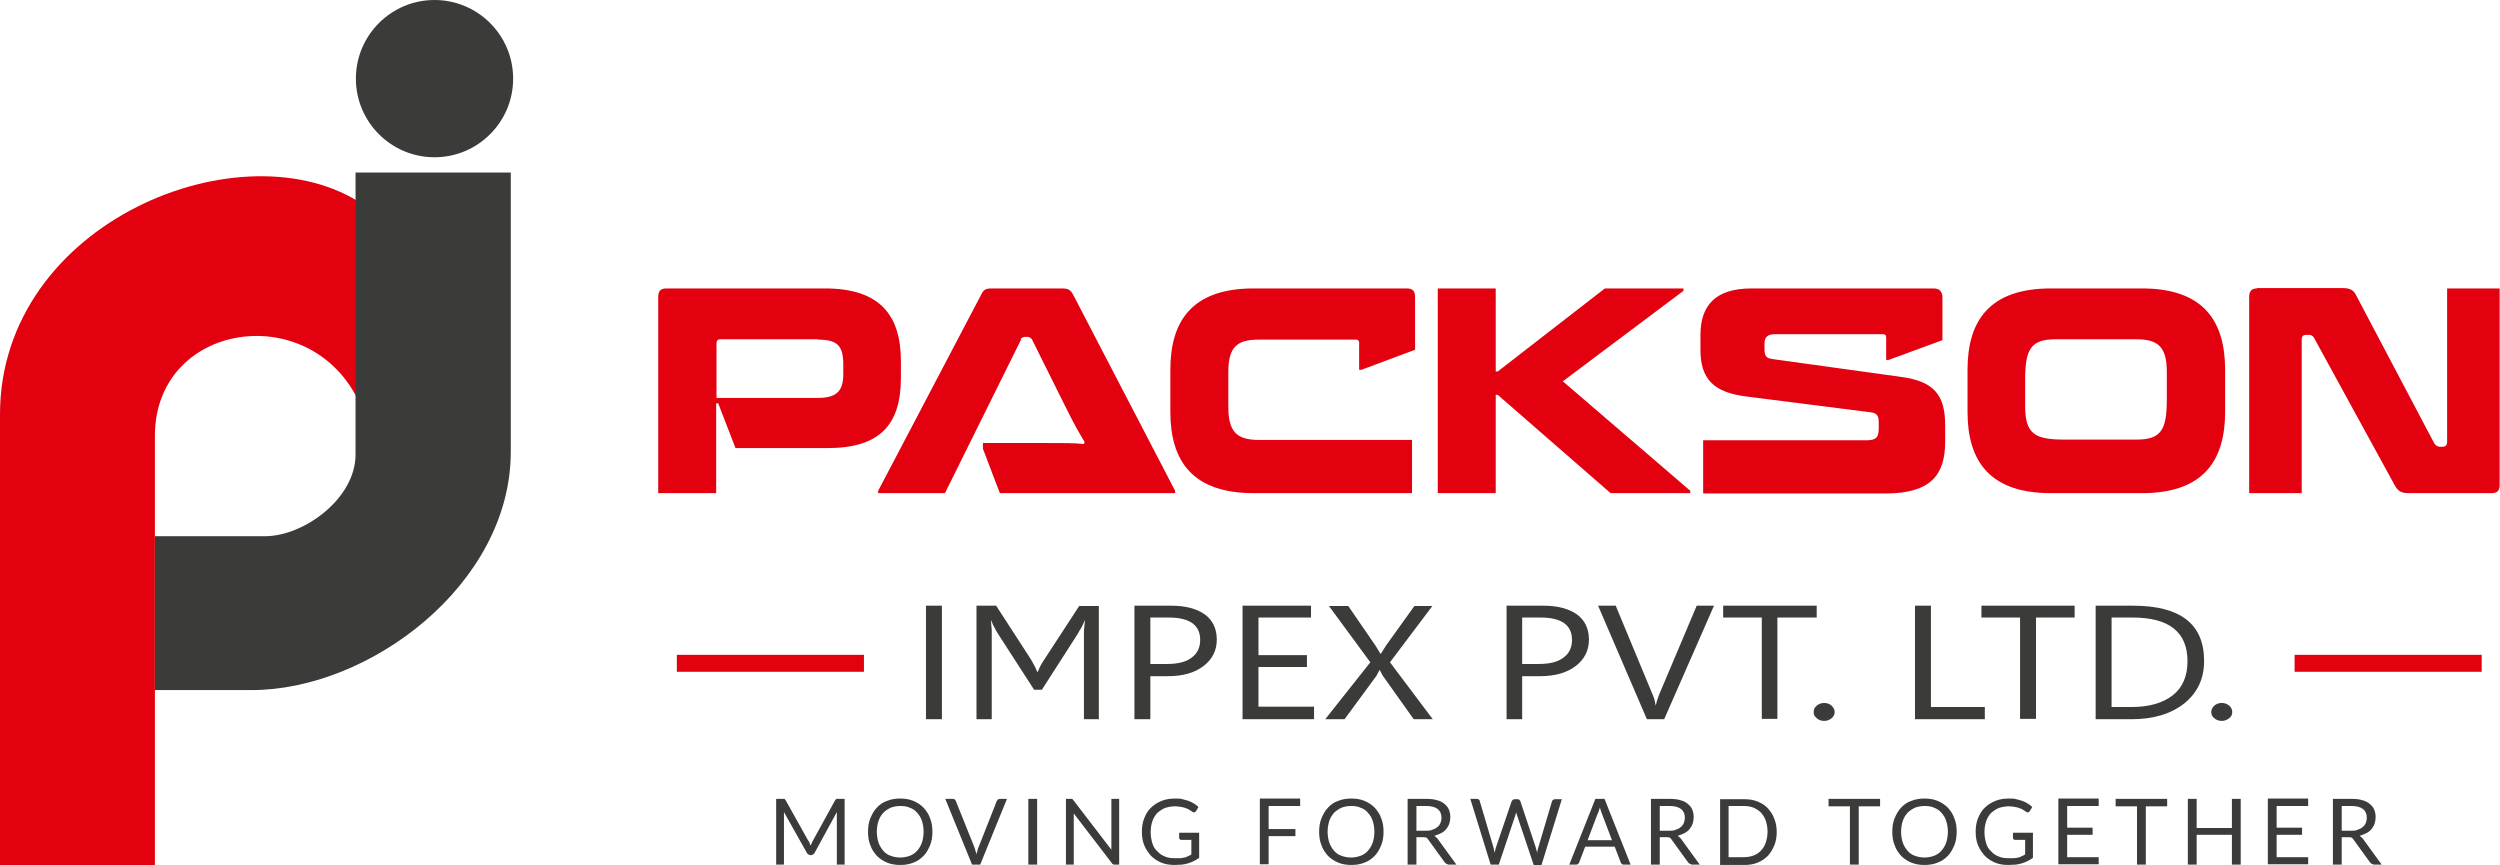 <?xml version="1.0" encoding="UTF-8"?>
<svg id="Layer_1" data-name="Layer 1" xmlns="http://www.w3.org/2000/svg" viewBox="0 0 73.76 25.53">
  <defs>
    <style>
      .cls-1, .cls-2 {
        fill-rule: evenodd;
      }

      .cls-1, .cls-3 {
        fill: #e3000f;
      }

      .cls-2 {
        fill: #3b3b3a;
      }
    </style>
  </defs>
  <g>
    <path class="cls-1" d="M0,25.53h4.57v-12.67c0-3.49,4.95-4.11,6.18-.62l-.03-6.2C7.2,3.66,0,6.53,0,12.23v13.3Z"/>
    <path class="cls-2" d="M10.49,5.09h4.58v8.24c0,3.91-4.18,7.04-7.66,7.03h-2.84v-4.54h3.27c1.13-.01,2.65-1.11,2.65-2.41V5.09Z"/>
    <path class="cls-2" d="M12.82,0c1.28,0,2.32,1.04,2.32,2.32s-1.04,2.32-2.32,2.32-2.32-1.04-2.32-2.32,1.04-2.32,2.32-2.32Z"/>
  </g>
  <g>
    <g>
      <path class="cls-1" d="M21.69,13.22h2.73c1.54,0,2.16-.69,2.16-2.07v-.49c0-1.34-.6-2.15-2.24-2.15h-4.68c-.17,0-.24.08-.24.25v5.79h1.71v-2.65h.06l.51,1.32h0ZM24.13,10.02c.55,0,.75.16.75.72v.3c0,.5-.2.7-.75.7h-2.99v-1.61c0-.07.03-.12.11-.12h2.89ZM30.13,10.01l-2.25,4.54h-1.97v-.07l3.03-5.77c.07-.15.12-.2.32-.2h2.08c.19,0,.25.05.33.2l3,5.77v.07h-5.17l-.5-1.31v-.17h1.69c.71,0,1.01,0,1.29.03l.02-.06c-.14-.24-.26-.42-.61-1.13l-.95-1.91s-.06-.06-.12-.06h-.1s-.08.02-.11.06h0ZM41.75,10.33v-1.57c0-.17-.07-.25-.24-.25h-4.52c-1.8,0-2.46.94-2.46,2.4v1.24c0,1.46.66,2.4,2.46,2.4h4.67v-1.57h-4.52c-.67,0-.9-.26-.9-.98v-1.01c0-.74.24-.97.9-.97h2.89s.07.02.07.08v.81h.07l1.58-.59h0ZM42.42,8.51v6.04h1.71v-2.9h.06l3.33,2.9h2.35v-.07l-3.76-3.23,3.56-2.67v-.07h-2.32l-3.16,2.45h-.06v-2.45h-1.71ZM57.31,10.02v-1.24c0-.17-.08-.27-.26-.27h-5.37c-1.08,0-1.51.51-1.51,1.38v.42c0,.88.39,1.27,1.37,1.39l3.62.46c.21.02.27.09.27.3v.17c0,.27-.07.36-.36.36h-4.82v1.57h5.37c1.34,0,1.77-.54,1.77-1.53v-.48c0-.91-.34-1.3-1.3-1.43l-3.75-.52c-.22-.03-.28-.07-.28-.3v-.15c0-.19.07-.29.31-.29h3.18c.07,0,.1.03.1.1v.66h.07l1.58-.58h0ZM65.65,10.91c0-1.46-.66-2.4-2.45-2.4h-2.69c-1.8,0-2.46.94-2.46,2.4v1.24c0,1.46.66,2.4,2.46,2.4h2.69c1.79,0,2.45-.94,2.45-2.4v-1.24h0ZM59.75,12v-.8c0-.9.17-1.19.9-1.19h2.38c.65,0,.9.23.9.97v.8c0,.91-.17,1.19-.9,1.19h-2.12c-.85,0-1.16-.15-1.16-.98h0ZM66.59,8.51c-.16,0-.23.08-.23.25v5.79h1.55v-4.54c0-.08.04-.13.13-.13h.08c.08,0,.12.03.16.1l2.37,4.33c.1.18.19.24.42.24h2.45c.16,0,.23-.08.23-.24v-5.8h-1.55v4.54c0,.08-.05.13-.13.13h-.09c-.07,0-.12-.04-.16-.1l-2.29-4.34c-.08-.17-.17-.24-.41-.24h-2.54Z"/>
      <g>
        <path class="cls-2" d="M27.79,21.22h-.47v-3.35h.47v3.35h0ZM32.44,21.22h-.46v-2.25c0-.09,0-.19,0-.3,0-.11.02-.23.03-.36h-.01s-.03.08-.05.12c-.02.05-.05.09-.07.13-.03.04-.05.08-.07.12-.02.03-.04.06-.05.08l-1.02,1.59h-.23l-1.02-1.58s-.03-.05-.05-.08c-.02-.04-.05-.07-.07-.12-.02-.04-.05-.09-.07-.13-.02-.05-.04-.09-.05-.13h-.01c0,.07.01.16.02.27,0,.11,0,.25,0,.4v2.24h-.45v-3.35h.58l1.03,1.59c.04.07.08.14.11.2s.05.11.07.16h.02s.04-.1.07-.16c.03-.06.07-.13.12-.2l1.03-1.58h.58v3.35h0ZM33.94,19.95v1.27h-.47v-3.35h1.09c.42,0,.75.09.99.26.23.17.35.42.35.74s-.13.58-.39.78c-.26.2-.61.3-1.05.3h-.52ZM33.94,18.22v1.37h.49c.32,0,.57-.06.73-.19.17-.12.25-.3.25-.52,0-.44-.31-.66-.93-.66h-.55ZM38.76,21.22h-2.1v-3.35h2.02v.35h-1.55v1.11h1.43v.35h-1.43v1.17h1.64v.35h0ZM42.28,21.22h-.57l-.91-1.28s-.06-.1-.09-.17h-.01s-.05.09-.09.17l-.94,1.28h-.57l1.33-1.68-1.22-1.66h.57l.81,1.18c.05.08.1.16.14.23h.01c.06-.1.11-.18.15-.24l.84-1.17h.53l-1.25,1.66,1.27,1.69h0ZM44.91,19.95v1.27h-.46v-3.35h1.09c.42,0,.75.09.99.26.23.17.35.42.35.74s-.13.58-.39.78c-.26.2-.61.3-1.05.3h-.52ZM44.91,18.22v1.37h.49c.32,0,.57-.06.73-.19.17-.12.25-.3.25-.52,0-.44-.31-.66-.93-.66h-.55ZM50.57,17.87l-1.47,3.35h-.51l-1.44-3.35h.52l1.1,2.65c.04.09.06.18.08.3h0c.02-.09.05-.19.09-.3l1.12-2.65h.5ZM53.59,18.22h-1.15v2.99h-.46v-2.99h-1.14v-.35h2.76v.35h0ZM53.82,21.27c.09,0,.16-.03.22-.08.06-.05.09-.11.09-.18s-.03-.13-.09-.19c-.06-.05-.13-.08-.22-.08s-.16.03-.22.08c-.06.05-.09.11-.09.19s.03.13.09.18c.06.05.13.08.22.08h0ZM58.56,21.22h-2.06v-3.35h.47v2.99h1.59v.35h0ZM61.21,18.22v-.35h-2.75v.35h1.14v2.99h.47v-2.99h1.15ZM61.83,21.22v-3.35h1.1c1.4,0,2.1.54,2.1,1.63,0,.52-.19.93-.58,1.25-.39.31-.91.47-1.56.47h-1.05ZM62.3,18.22v2.64h.59c.52,0,.93-.12,1.22-.35.29-.23.43-.57.43-1,0-.86-.54-1.29-1.62-1.29h-.62ZM65.55,21.27c-.09,0-.16-.03-.22-.08-.06-.05-.09-.11-.09-.18s.03-.13.09-.19c.06-.05.13-.08.22-.08s.16.03.22.08c.06.05.09.11.09.19s-.03.13-.09.18c-.06.05-.14.08-.22.08Z"/>
        <rect class="cls-3" x="19.97" y="19.32" width="5.52" height=".5"/>
        <rect class="cls-3" x="67.7" y="19.32" width="5.52" height=".5"/>
      </g>
    </g>
    <path class="cls-2" d="M23.86,24.81s.02.04.03.07c0,.02.02.05.03.07,0-.03.02-.05.03-.07,0-.02.02-.05.03-.07l.66-1.2s.02-.03.04-.04c.01,0,.03,0,.05,0h.19v1.94h-.23v-1.42s0-.04,0-.06c0-.02,0-.04,0-.07l-.66,1.21s-.05.06-.09.06h-.04s-.07-.02-.09-.06l-.68-1.21s0,.05,0,.07,0,.04,0,.06v1.42h-.23v-1.94h.19s.04,0,.05,0c.01,0,.02.02.04.04l.67,1.2h0ZM27.51,24.54c0,.15-.02.28-.07.4-.05.12-.11.23-.19.31s-.18.16-.3.2c-.12.05-.25.07-.39.07s-.27-.02-.39-.07c-.12-.05-.22-.12-.3-.2-.08-.09-.15-.19-.19-.31-.05-.12-.07-.25-.07-.4s.02-.28.07-.4c.05-.12.11-.23.19-.31.08-.09.18-.16.3-.2.12-.05.25-.07.39-.07s.27.02.39.07c.12.05.22.12.3.2.08.09.15.19.19.31.05.12.07.25.07.4h0ZM27.25,24.54c0-.12-.02-.23-.05-.32-.03-.1-.08-.17-.14-.24-.06-.07-.13-.12-.22-.15-.08-.04-.18-.05-.28-.05s-.2.02-.28.05c-.08.04-.16.09-.22.15-.06.07-.11.15-.14.24-.03.09-.05.2-.05.32s.02.23.05.32c.03.09.08.17.14.24.06.07.13.12.22.15.08.03.18.05.28.05s.2-.02.28-.05c.08-.03.16-.08.22-.15.06-.07.11-.15.14-.24.03-.09.05-.2.05-.32h0ZM27.9,23.57h.21s.04,0,.06.02c.01.01.03.03.03.04l.55,1.37s.02.06.03.1c.01.04.02.07.03.11,0-.04.02-.08.03-.11,0-.04.02-.07.03-.1l.54-1.37s.02-.03.03-.04c.02-.01.03-.02.06-.02h.21l-.79,1.94h-.24l-.79-1.94h0ZM30.6,25.51h-.26v-1.94h.26v1.94h0ZM31.58,23.57s.04,0,.05,0c.01,0,.02.02.04.04l1.12,1.46s0-.05,0-.07c0-.02,0-.04,0-.06v-1.37h.23v1.94h-.13s-.04,0-.05-.01c-.01,0-.03-.02-.04-.04l-1.12-1.46s0,.04,0,.07c0,.02,0,.04,0,.06v1.38h-.23v-1.94h.14ZM34.68,25.32c.05,0,.1,0,.14,0,.04,0,.08-.01.12-.02.04,0,.08-.02.11-.04.03-.01.07-.03.1-.05v-.43h-.3s-.03,0-.04-.02c-.01,0-.02-.02-.02-.04v-.15h.59v.74s-.1.07-.15.09c-.05.03-.11.05-.17.07-.06.02-.12.03-.19.04-.07,0-.14.01-.22.01-.14,0-.27-.02-.39-.07s-.22-.12-.3-.2c-.08-.09-.15-.19-.2-.31-.05-.12-.07-.26-.07-.4s.02-.28.07-.4c.05-.12.11-.23.2-.31.09-.09.19-.15.31-.2.12-.05.26-.07.41-.07.08,0,.15,0,.21.02s.13.03.18.05c.06.02.11.05.16.08.05.03.09.06.13.1l-.07.12s-.04.04-.06.04c-.01,0-.03,0-.05-.02-.02-.01-.05-.03-.08-.05-.03-.02-.06-.04-.1-.05-.04-.02-.09-.03-.14-.04-.05-.01-.12-.02-.19-.02-.11,0-.21.02-.3.05-.09.04-.16.09-.23.15-.06.07-.11.15-.14.24-.03.09-.05.2-.05.32,0,.12.02.23.05.33.03.1.08.18.15.24.06.07.14.12.22.15.09.04.18.05.29.05h0ZM38.36,23.57v.21h-.93v.68h.79v.21h-.79v.83h-.26v-1.94h1.19ZM40.82,24.54c0,.15-.02.28-.07.4-.05.12-.11.23-.19.31s-.18.16-.3.2c-.12.05-.25.07-.39.07s-.27-.02-.39-.07c-.12-.05-.22-.12-.3-.2-.08-.09-.15-.19-.19-.31-.05-.12-.07-.25-.07-.4s.02-.28.07-.4c.05-.12.11-.23.19-.31.08-.09.18-.16.3-.2.12-.05.25-.07.39-.07s.27.02.39.07c.12.05.22.12.3.2.08.09.15.19.19.31.05.12.07.25.07.4h0ZM40.55,24.54c0-.12-.02-.23-.05-.32-.03-.1-.08-.17-.14-.24-.06-.07-.13-.12-.22-.15-.08-.04-.18-.05-.28-.05s-.2.02-.28.05c-.08.04-.16.09-.22.15-.06.07-.11.15-.14.24-.03.09-.05.2-.05.32s.02.23.05.32c.03.09.08.17.14.24.06.07.13.12.22.15.08.03.18.05.28.05s.2-.02.28-.05c.08-.03.16-.08.22-.15.06-.07.11-.15.14-.24.03-.09.05-.2.05-.32h0ZM41.79,24.7v.81h-.26v-1.94h.55c.12,0,.23.01.32.04.09.02.16.06.22.11s.1.1.13.17c.03.07.04.14.04.22,0,.07-.01.13-.03.19-.02.06-.05.11-.09.16-.04.05-.09.09-.15.12-.06.03-.13.06-.2.08.03.02.06.05.09.08l.56.77h-.23s-.08-.02-.11-.06l-.5-.69s-.03-.04-.05-.05c-.02,0-.05-.01-.08-.01h-.2ZM41.79,24.51h.27c.08,0,.14,0,.2-.03.06-.02.11-.04.15-.08.04-.03.07-.07.09-.12.02-.05.03-.1.03-.15,0-.12-.04-.2-.11-.26-.08-.06-.19-.09-.34-.09h-.29v.73h0ZM43.35,23.57h.22s.04,0,.06.02c.02.01.03.03.03.05l.4,1.35s.01.05.02.08c0,.03.01.06.02.09,0-.03.01-.06.02-.09,0-.03.01-.05.02-.08l.46-1.35s.02-.03.03-.04c.02-.01.03-.02.06-.02h.08s.04,0,.06.02c.01.01.03.03.03.05l.45,1.35s.03.1.04.16c0-.03.01-.06.02-.09,0-.03.01-.05.02-.08l.4-1.35s.01-.03.03-.04c.02-.01.03-.02.06-.02h.2l-.6,1.94h-.23l-.49-1.46s-.02-.06-.03-.1c0,.02,0,.04-.01.05s0,.03-.01.04l-.49,1.46h-.24l-.6-1.94h0ZM48.11,25.51h-.2s-.04,0-.06-.02c-.01-.01-.03-.03-.03-.04l-.18-.47h-.87l-.18.47s-.02.03-.03.04c-.02.01-.03.02-.06.02h-.2l.77-1.94h.27l.77,1.94h0ZM46.84,24.79h.72l-.3-.79s-.04-.11-.06-.18c0,.04-.02.07-.03.1,0,.03-.02.06-.03.08l-.3.79h0ZM48.97,24.7v.81h-.26v-1.94h.55c.12,0,.23.01.32.04.09.02.16.06.22.11s.1.1.13.17c.03.07.04.14.04.22,0,.07-.01.13-.03.19-.02.06-.05.11-.09.16-.04.05-.09.09-.15.12-.06.03-.13.06-.2.08.03.02.06.05.09.08l.56.77h-.23s-.08-.02-.11-.06l-.5-.69s-.03-.04-.05-.05c-.02,0-.05-.01-.08-.01h-.2ZM48.97,24.51h.27c.08,0,.14,0,.2-.03.06-.02.11-.04.15-.08.04-.03.07-.07.09-.12.02-.05.03-.1.03-.15,0-.12-.04-.2-.11-.26-.08-.06-.19-.09-.34-.09h-.29v.73h0ZM52.42,24.54c0,.15-.02.28-.07.4-.05.12-.11.22-.19.31-.08.08-.18.15-.3.2-.12.05-.25.07-.39.07h-.72v-1.94h.72c.14,0,.27.02.39.07.12.05.22.11.3.2.08.09.15.19.19.31.05.12.07.25.07.4h0ZM52.15,24.54c0-.12-.02-.22-.05-.32-.03-.09-.08-.17-.14-.24-.06-.06-.13-.11-.22-.15-.08-.03-.18-.05-.28-.05h-.46v1.51h.46c.1,0,.2-.02.28-.05.08-.03.16-.08.22-.15.06-.06.11-.14.14-.24.03-.09.05-.2.05-.32h0ZM55.47,23.57v.22h-.63v1.72h-.26v-1.72h-.63v-.22h1.52ZM57.73,24.54c0,.15-.02.28-.07.4-.05.12-.11.23-.19.31s-.18.16-.3.2c-.12.05-.25.07-.39.07s-.27-.02-.39-.07c-.12-.05-.22-.12-.3-.2-.08-.09-.15-.19-.19-.31-.05-.12-.07-.25-.07-.4s.02-.28.07-.4c.05-.12.11-.23.19-.31.08-.09.18-.16.3-.2.12-.05.25-.07.39-.07s.27.02.39.07c.12.05.22.12.3.2.08.09.15.19.19.31.05.12.07.25.07.4h0ZM57.47,24.54c0-.12-.02-.23-.05-.32-.03-.1-.08-.17-.14-.24-.06-.07-.13-.12-.22-.15-.08-.04-.18-.05-.28-.05s-.2.02-.28.05c-.08.04-.16.09-.22.15-.06.07-.11.15-.14.24-.03.09-.05.2-.05.32s.02.23.05.32c.03.09.08.17.14.24.06.07.13.12.22.15.08.03.18.05.28.05s.2-.02.28-.05c.08-.03.16-.08.22-.15.06-.07.11-.15.14-.24.03-.09.05-.2.05-.32h0ZM59.28,25.32c.05,0,.1,0,.14,0,.04,0,.08-.01.12-.02.04,0,.08-.02.11-.04.03-.01.07-.03.1-.05v-.43h-.3s-.03,0-.04-.02c-.01,0-.02-.02-.02-.04v-.15h.59v.74s-.1.07-.15.09c-.05.03-.11.05-.17.07-.06.02-.12.03-.19.04-.07,0-.14.01-.22.01-.14,0-.27-.02-.39-.07s-.22-.12-.3-.2c-.08-.09-.15-.19-.2-.31-.05-.12-.07-.26-.07-.4s.02-.28.07-.4c.05-.12.11-.23.2-.31.09-.09.19-.15.31-.2.12-.05.26-.07.41-.07.08,0,.15,0,.21.02s.13.03.18.05c.06.02.11.05.16.08.05.03.09.06.13.1l-.07.12s-.04.04-.06.04c-.01,0-.03,0-.05-.02-.02-.01-.05-.03-.08-.05-.03-.02-.06-.04-.1-.05-.04-.02-.09-.03-.14-.04-.05-.01-.12-.02-.19-.02-.11,0-.21.02-.3.05-.09.04-.16.09-.23.15-.06.07-.11.15-.14.24-.03.09-.05.2-.05.32,0,.12.02.23.05.33.03.1.08.18.15.24.06.07.14.12.22.15.09.04.18.05.29.05h0ZM61.92,23.57v.21h-.93v.64h.75v.21h-.75v.66h.93v.21h-1.19v-1.94h1.19ZM63.94,23.57v.22h-.63v1.72h-.26v-1.72h-.63v-.22h1.52ZM66.11,25.51h-.26v-.88h-1.04v.88h-.26v-1.94h.26v.86h1.04v-.86h.26v1.94h0ZM68.1,23.57v.21h-.93v.64h.75v.21h-.75v.66h.93v.21h-1.19v-1.94h1.19ZM69.09,24.7v.81h-.26v-1.94h.55c.12,0,.23.01.32.04.09.02.16.06.22.11.06.05.1.1.13.17.03.07.04.14.04.22,0,.07-.01.13-.03.19-.02.06-.05.11-.09.16-.04.05-.09.09-.15.12-.06.03-.13.06-.2.08.03.02.06.05.09.08l.56.77h-.23s-.08-.02-.11-.06l-.5-.69s-.03-.04-.05-.05c-.02,0-.05-.01-.08-.01h-.2ZM69.09,24.51h.27c.08,0,.14,0,.2-.03.06-.02.11-.04.15-.08.04-.03.07-.07.09-.12.02-.05.03-.1.03-.15,0-.12-.04-.2-.11-.26-.08-.06-.19-.09-.34-.09h-.29v.73Z"/>
  </g>
</svg>